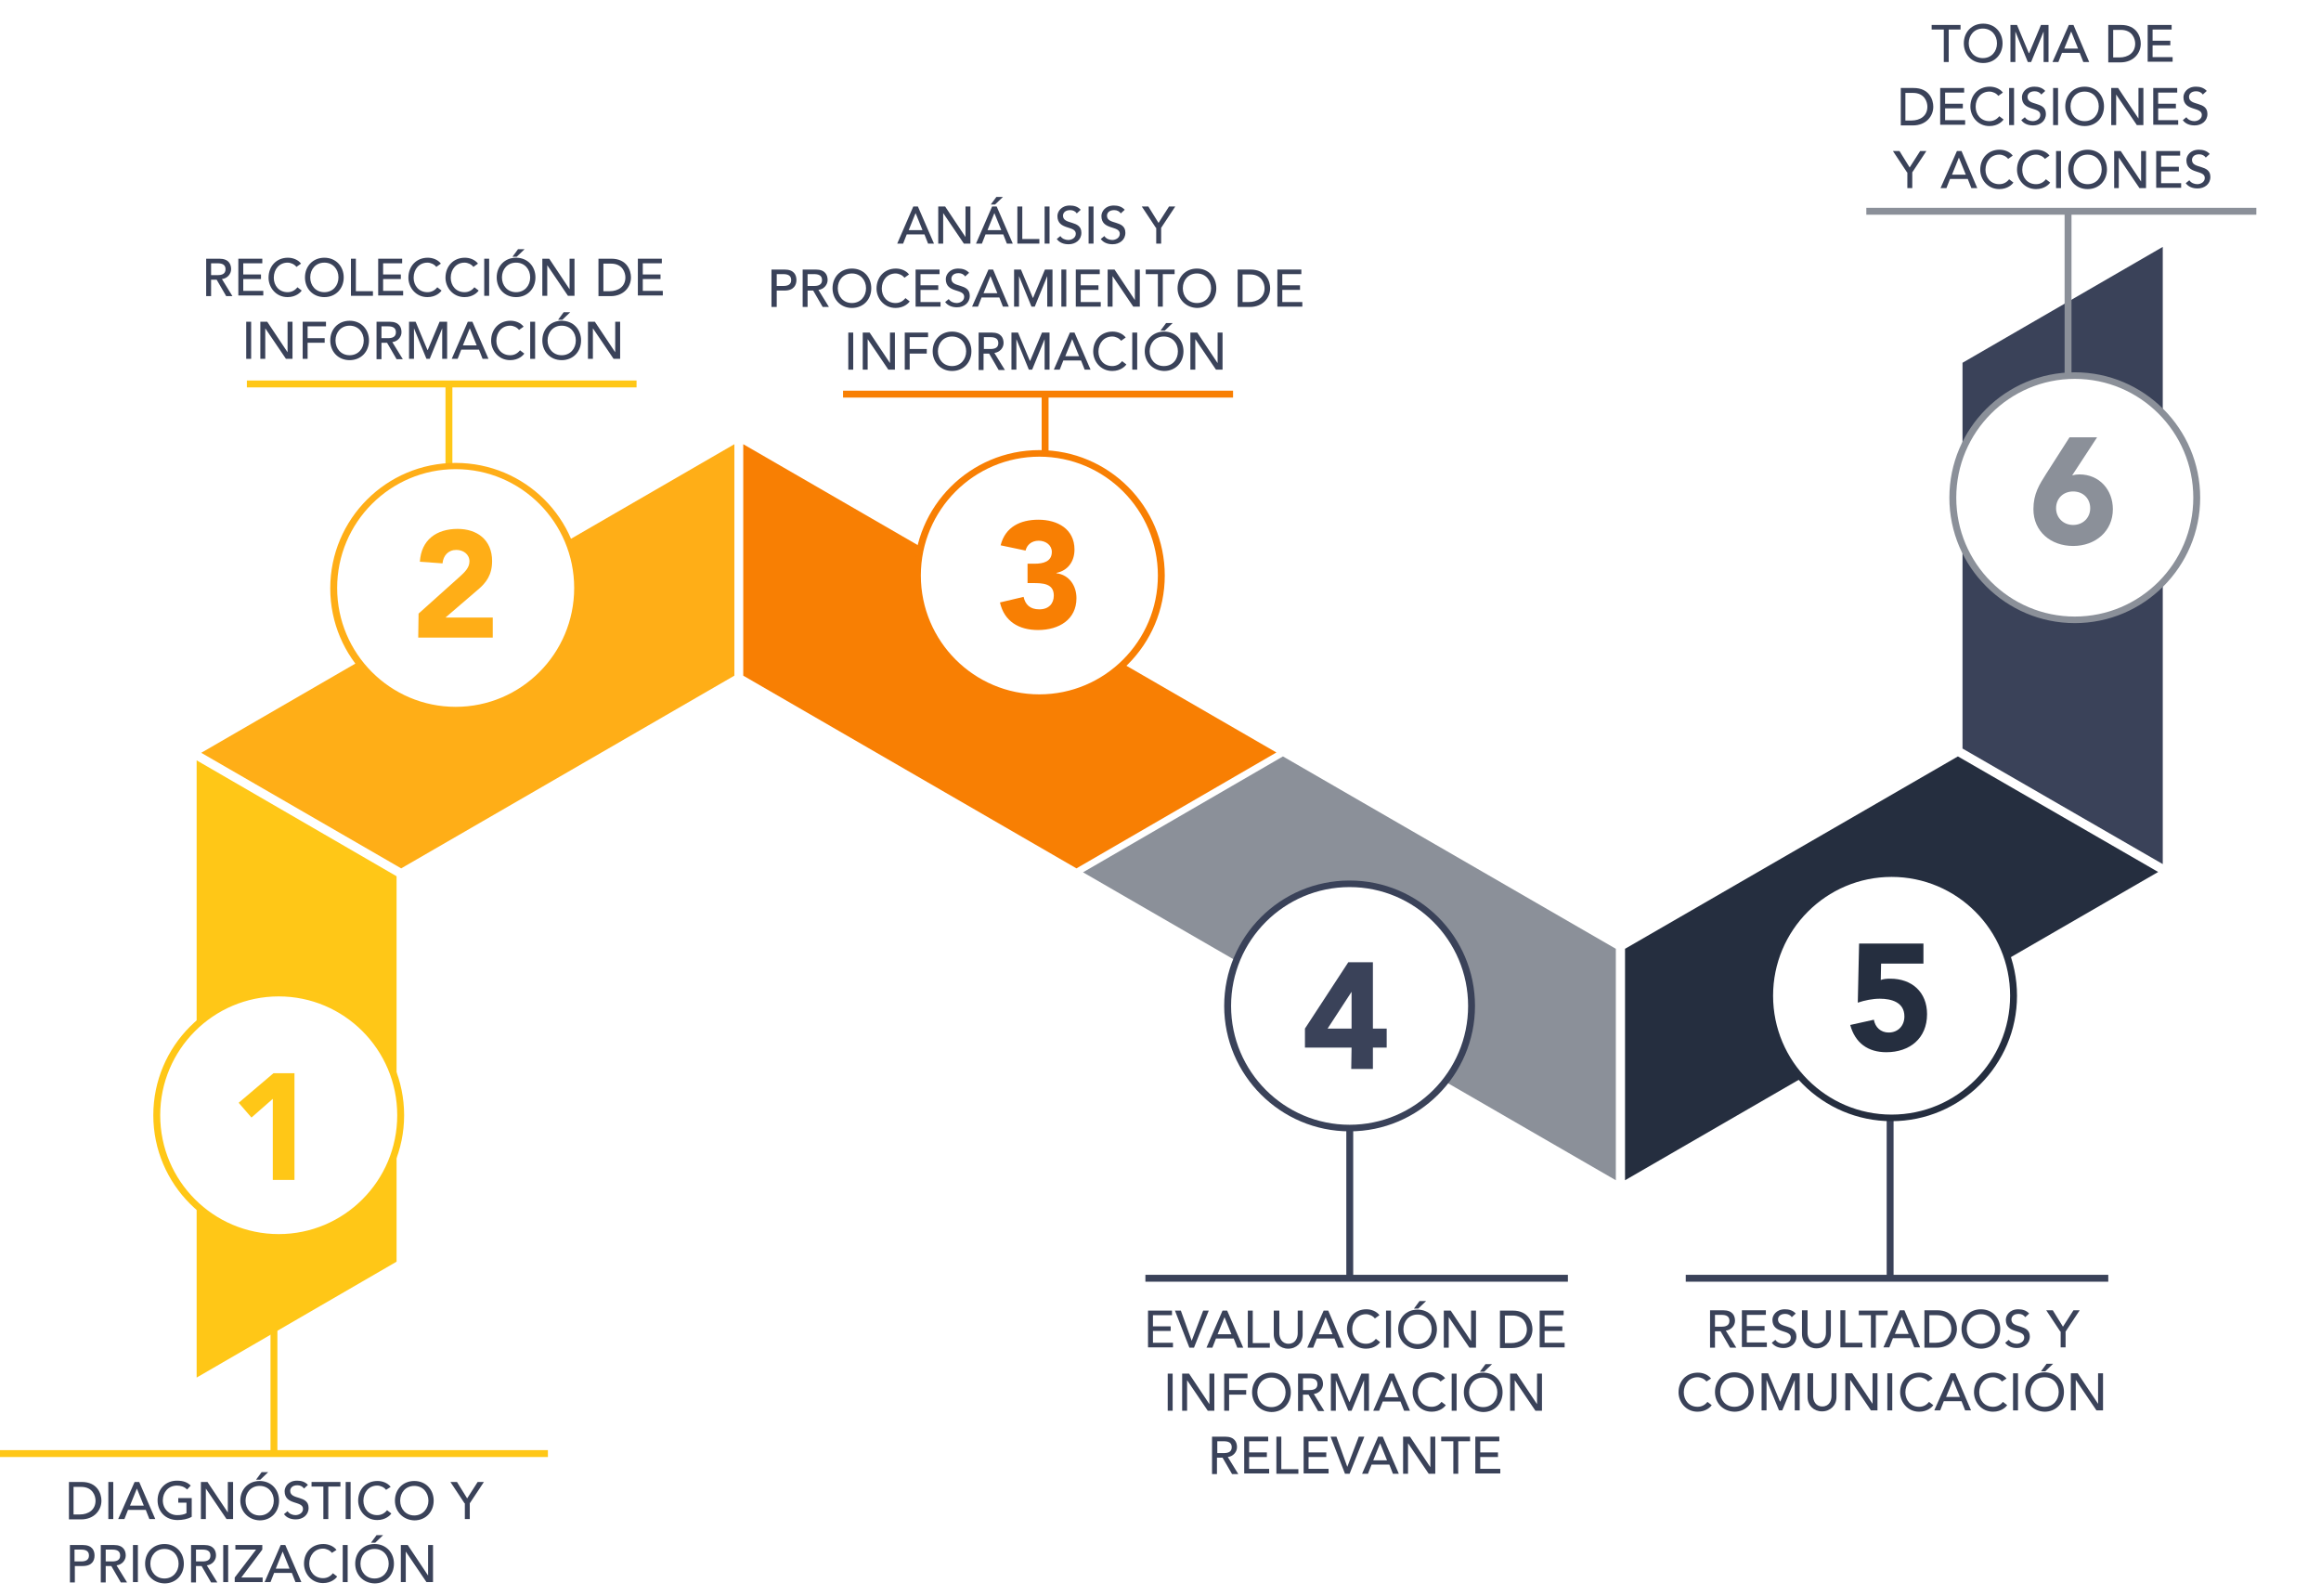 <svg xmlns="http://www.w3.org/2000/svg" xmlns:xlink="http://www.w3.org/1999/xlink" id="Capa_1" x="0px" y="0px" viewBox="0 0 707 486" style="enable-background:new 0 0 707 486;" xml:space="preserve"><style type="text/css">	.st0{fill:#3A4259;}	.st1{fill:#FFC717;}	.st2{fill:#F87F03;}	.st3{fill:#252E3F;}	.st4{fill:#8B9099;}	.st5{fill:#FFAE17;}	.st6{fill:#FFFFFF;}</style><g>	<g id="Capa_2_00000088101285293611949690000005598293529843394697_">		<g id="Capa_1-2">			<g>				<g>					<rect x="410.1" y="339.7" class="st0" width="2.1" height="50.5"></rect>					<rect x="348.9" y="388.3" class="st0" width="128.7" height="2.1"></rect>				</g>				<g>					<rect x="574.7" y="339.7" class="st0" width="2.1" height="50.5"></rect>					<rect x="513.5" y="388.3" class="st0" width="128.7" height="2.1"></rect>				</g>				<g>					<rect x="82.4" y="379.3" class="st1" width="2.1" height="62.5"></rect>					<rect y="441.7" class="st1" width="166.9" height="2.1"></rect>				</g>				<g>					<rect x="135.7" y="116" class="st1" width="2.1" height="32.4"></rect>					<rect x="75.2" y="115.9" class="st1" width="118.7" height="2.1"></rect>				</g>				<g>					<rect x="317.3" y="119.2" class="st2" width="2.1" height="32.4"></rect>					<rect x="256.8" y="119" class="st2" width="118.8" height="2.1"></rect>				</g>				<g>											<image style="overflow:visible;opacity:0.2;enable-background:new    ;" width="626" height="371" transform="matrix(0.997 0 0 0.997 52.834 68.02)">					</image>					<g>						<polygon class="st1" points="59.9,419.6 120.8,384.3 120.8,266.9 59.9,231.6       "></polygon>						<polygon class="st3" points="596.4,230.4 495,289 495,359.5 657.4,265.6       "></polygon>						<polygon class="st4" points="492.2,289 390.8,230.4 329.9,265.7 492.2,359.5       "></polygon>						<polygon class="st0" points="597.8,110.5 597.8,228 658.8,263.2 658.8,75.2       "></polygon>						<polygon class="st5" points="122.2,264.5 223.7,205.8 223.7,135.3 61.3,229.3       "></polygon>						<polygon class="st2" points="226.4,205.8 327.9,264.5 388.8,229.2 226.4,135.3       "></polygon>					</g>				</g>				<g>											<image style="overflow:visible;opacity:0.2;enable-background:new    ;" width="103" height="103" transform="matrix(0.99 0 0 0.99 39.49 294.29)">					</image>					<g>						<ellipse class="st6" cx="84.9" cy="339.7" rx="37.2" ry="37.2"></ellipse>						<path class="st1" d="M84.9,377.9c-21,0-38.2-17.1-38.2-38.2s17.1-38.2,38.2-38.2s38.2,17.1,38.2,38.2S105.9,377.9,84.9,377.9z        M84.9,303.5c-19.9,0-36.1,16.2-36.1,36.2s16.2,36.2,36.1,36.2s36.1-16.2,36.1-36.2S104.8,303.5,84.9,303.5z"></path>					</g>				</g>				<path class="st1" d="M83.1,334.7l-6.5,5.7l-3.9-4.5l10.6-9h6.4v32.5h-6.6C83.1,359.5,83.1,334.7,83.1,334.7z"></path>				<g>					<g>													<image style="overflow:visible;opacity:0.2;enable-background:new    ;" width="103" height="104" transform="matrix(0.99 0 0 0.99 93.47 133.105)">						</image>						<g>							<ellipse class="st6" cx="138.8" cy="179.1" rx="37.1" ry="37.2"></ellipse>							<path class="st5" d="M138.8,217.4c-21.1,0-38.2-17.1-38.2-38.2s17.1-38.2,38.2-38.2S177,158,177,179.1        S159.8,217.4,138.8,217.4z M138.8,142.9c-19.9,0-36.1,16.2-36.1,36.2s16.2,36.2,36.1,36.2s36.1-16.2,36.1-36.2        S158.7,142.9,138.8,142.9z"></path>						</g>					</g>					<path class="st5" d="M127.5,186.9l12.6-11.3c1.3-1.2,2.9-2.6,2.9-4.6c0-2.2-1.9-3.5-4-3.5c-2.5,0-4,1.8-4.2,4.1l-6.9-0.5      c0.4-6.7,5.1-10,11.5-10c5.9,0,10.5,3.3,10.5,9.8c0,4.2-1.8,6.6-4.3,8.7l-9.9,8.5h14.4v6.1h-22.7L127.5,186.9L127.5,186.9z"></path>				</g>				<g>											<image style="overflow:visible;opacity:0.2;enable-background:new    ;" width="103" height="103" transform="matrix(0.99 0 0 0.99 271.4 130.09)">					</image>					<g>						<ellipse class="st6" cx="316.6" cy="175.3" rx="37.1" ry="37.2"></ellipse>						<path class="st2" d="M316.6,213.5c-21,0-38.2-17.1-38.2-38.2s17.1-38.2,38.2-38.2s38.2,17.1,38.2,38.2       S337.7,213.5,316.6,213.5z M316.6,139.1c-19.9,0-36.1,16.2-36.1,36.2s16.2,36.2,36.1,36.2s36.1-16.2,36.1-36.2       S336.5,139.1,316.6,139.1z"></path>					</g>				</g>				<path class="st2" d="M313,171.7h2.2c2.5,0,5.2-0.6,5.2-3.6c0-2-1.8-3.4-4-3.4s-3.6,1.3-4,3l-7.6-1.6c1.4-5.6,6-7.8,11.5-7.8     c5.8,0,11,2.8,11,9.1c0,3.6-2,6.4-5.5,7.1v0.1c3.9,0.5,6.1,3.8,6.1,7.6c0,6.5-5.3,9.7-11.7,9.7c-5.8,0-10.3-2.6-11.6-8.4     l7.2-1.7c0.5,2.3,1.9,3.8,4.8,3.8s4.4-1.8,4.4-4.2c0-3.7-3.4-3.8-6.4-3.8H313L313,171.7L313,171.7z"></path>				<g>					<g>													<image style="overflow:visible;opacity:0.2;enable-background:new    ;" width="104" height="104" transform="matrix(0.99 0 0 0.99 365.36 260.25)">						</image>						<g>							<ellipse class="st6" cx="411.1" cy="306.4" rx="37.1" ry="37.2"></ellipse>							<path class="st0" d="M411.1,344.6c-21,0-38.2-17.1-38.2-38.2s17.1-38.2,38.2-38.2s38.2,17.1,38.2,38.2        S432.1,344.6,411.1,344.6z M411.1,270.2c-19.9,0-36.1,16.2-36.1,36.2s16.2,36.2,36.1,36.2s36.1-16.2,36.1-36.2        S431,270.2,411.1,270.2L411.1,270.2z"></path>						</g>					</g>					<path class="st0" d="M411.7,319.1h-14.2v-5.8l13.2-20.2h7.5v20.2h4.2v5.8h-4.2v6.5h-6.6L411.7,319.1L411.7,319.1z M411.7,302.1      L411.7,302.1l-7.3,11.2h7.3V302.1z"></path>				</g>				<g>					<g>													<image style="overflow:visible;opacity:0.2;enable-background:new    ;" width="104" height="104" transform="matrix(0.99 0 0 0.99 530.29 257.25)">						</image>						<g>							<ellipse class="st6" cx="576.2" cy="303.3" rx="37.2" ry="37.2"></ellipse>							<path class="st3" d="M576.2,341.5c-21,0-38.2-17.1-38.2-38.2s17.1-38.2,38.2-38.2s38.2,17.1,38.2,38.2        S597.2,341.5,576.2,341.5z M576.2,267.1c-19.9,0-36.1,16.2-36.1,36.2s16.2,36.2,36.1,36.2s36.1-16.2,36.1-36.2        S596.1,267.1,576.2,267.1z"></path>						</g>					</g>					<path class="st3" d="M585.9,293.5H573l-0.1,5c0.8-0.3,1.7-0.4,2.9-0.4c6.6,0,11.2,4.1,11.2,10.8c0,7.4-5.3,11.6-12.4,11.6      c-5.6,0-9.5-2.8-11-8.3l7.2-1.6c0.4,2.3,2.1,3.9,4.5,3.9c2.9,0,4.8-2.1,4.8-4.9c0-4.3-3.9-5.4-7.5-5.4c-2.2,0-4.6,0.5-6.7,1.2      l0.4-18h19.6V293.5L585.9,293.5z"></path>				</g>				<g>					<rect x="628.9" y="63.4" class="st4" width="2.1" height="59.6"></rect>					<rect x="568.5" y="63.3" class="st4" width="118.8" height="2.1"></rect>				</g>				<g>					<g>													<image style="overflow:visible;opacity:0.2;enable-background:new    ;" width="104" height="103" transform="matrix(0.99 0 0 0.99 586.265 106.07)">						</image>						<g>							<ellipse class="st6" cx="632" cy="151.5" rx="37.2" ry="37.2"></ellipse>							<path class="st4" d="M632,189.8c-21,0-38.2-17.1-38.2-38.2s17.1-38.2,38.2-38.2s38.2,17.2,38.2,38.2S653.1,189.8,632,189.8z         M632,115.4c-19.9,0-36.1,16.2-36.1,36.2s16.2,36.2,36.1,36.2s36.1-16.2,36.1-36.2S651.9,115.4,632,115.4z"></path>						</g>					</g>					<path class="st4" d="M631.2,144.8c0.7-0.2,1.5-0.3,2.2-0.3c6.1,0,10.2,4.7,10.2,10.6c0,6.7-5.3,11.2-12.1,11.2      s-12.1-4.4-12.1-11.2c0-4.7,1.8-7.5,3.9-10.8l7.1-11.1h8.4L631.2,144.8L631.2,144.8z M631.5,149.7c-3.1,0-5.2,2.2-5.2,5.1      s2.2,5.1,5.2,5.1s5.2-2.2,5.2-5.1S634.6,149.7,631.5,149.7z"></path>				</g>			</g>		</g>		<g>			<path class="st0" d="M20.9,451.4h4c4.8,0,6,3.6,6,5.7c0,2.9-2.2,5.7-6.2,5.7h-3.7V451.4z M22.4,461.3h1.9c2.6,0,4.8-1.4,4.8-4.2    c0-1.4-0.8-4.2-4.4-4.2h-2.3V461.3z"></path>			<path class="st0" d="M33,451.4h1.5v11.3H33V451.4z"></path>			<path class="st0" d="M41,451.4h1.4l4.9,11.3h-1.8l-1.1-2.8h-5.4l-1.1,2.8H36L41,451.4z M43.8,458.6l-2.1-5.2h0l-2.1,5.2H43.8z"></path>			<path class="st0" d="M58.4,456.4v5.6c-1.1,0.7-2.9,1-4.3,1c-3.8,0-6.1-2.7-6.1-6c0-3.4,2.4-6,5.9-6c2.1,0,3.3,0.6,4.2,1.5    l-1.1,1.2c-0.9-0.9-2-1.2-3.1-1.2c-2.6,0-4.3,2-4.3,4.5c0,2.6,1.9,4.5,4.4,4.5c1.1,0,2.1-0.2,2.8-0.6v-3.2h-2.5v-1.4H58.4z"></path>			<path class="st0" d="M61.2,451.4h2l6.2,9.3h0v-9.3H71v11.3h-2l-6.3-9.3h0v9.3h-1.5V451.4z"></path>			<path class="st0" d="M73.2,457.1c0-3.4,2.4-6,5.9-6c3.5,0,5.9,2.6,5.9,6s-2.4,6-5.9,6C75.7,463,73.2,460.4,73.2,457.1z     M83.4,457.1c0-2.5-1.7-4.5-4.3-4.5c-2.6,0-4.3,2-4.3,4.5s1.7,4.5,4.3,4.5C81.7,461.6,83.4,459.5,83.4,457.1z M79.7,448.4h2    l-2.4,2.3h-1.3L79.7,448.4z"></path>			<path class="st0" d="M87.6,460.3c0.5,0.8,1.5,1.2,2.4,1.2c1,0,2.3-0.6,2.3-1.9c0-2.6-5.6-1-5.6-5.4c0-1.3,1.1-3.2,3.8-3.2    c1.2,0,2.4,0.3,3.3,1.3l-1.2,1.1c-0.4-0.6-1.1-1-2-1c-1.7,0-2.2,1-2.2,1.7c0,2.9,5.6,1.2,5.6,5.2c0,2.2-1.8,3.5-3.9,3.5    c-1.5,0-2.8-0.5-3.6-1.6L87.6,460.3z"></path>			<path class="st0" d="M98.5,452.8h-3.6v-1.4h8.8v1.4H100v9.9h-1.5V452.8z"></path>			<path class="st0" d="M105.3,451.4h1.5v11.3h-1.5V451.4z"></path>			<path class="st0" d="M117.6,453.8c-0.6-0.8-1.7-1.3-2.7-1.3c-2.5,0-4.2,2-4.2,4.6c0,2.4,1.6,4.4,4.2,4.4c1.3,0,2.3-0.6,3-1.5    l1.3,1c-0.3,0.5-1.7,2-4.3,2c-3.6,0-5.8-3-5.8-5.9c0-3.5,2.4-6,5.9-6c1.5,0,3.1,0.6,4,1.8L117.6,453.8z"></path>			<path class="st0" d="M120.3,457.1c0-3.4,2.4-6,5.9-6c3.5,0,5.9,2.6,5.9,6s-2.4,6-5.9,6C122.8,463,120.3,460.4,120.3,457.1z     M130.5,457.1c0-2.5-1.7-4.5-4.3-4.5c-2.6,0-4.3,2-4.3,4.5s1.7,4.5,4.3,4.5C128.8,461.6,130.5,459.5,130.5,457.1z"></path>			<path class="st0" d="M141.5,457.9l-4.3-6.5h2l3.1,5l3.2-5h1.9l-4.3,6.5v4.8h-1.5V457.9z"></path>			<path class="st0" d="M21.2,470.6h4c2.9,0,3.6,1.7,3.6,3.2s-0.7,3.2-3.6,3.2h-2.4v5h-1.5V470.6z M22.7,475.6h2    c1.2,0,2.4-0.3,2.4-1.8c0-1.5-1.2-1.8-2.4-1.8h-2V475.6z"></path>			<path class="st0" d="M30.7,470.6h4c2.9,0,3.6,1.7,3.6,3.2c0,1.4-1.1,2.8-2.8,3l3.2,5.2h-1.9l-2.9-5h-1.7v5h-1.5V470.6z     M32.2,475.6h2c1.2,0,2.4-0.3,2.4-1.8c0-1.5-1.2-1.8-2.4-1.8h-2V475.6z"></path>			<path class="st0" d="M40.4,470.6H42v11.3h-1.5V470.6z"></path>			<path class="st0" d="M44.2,476.3c0-3.4,2.4-6,5.9-6c3.5,0,5.9,2.6,5.9,6s-2.4,6-5.9,6C46.6,482.2,44.2,479.6,44.2,476.3z     M54.4,476.3c0-2.5-1.7-4.5-4.3-4.5c-2.6,0-4.3,2-4.3,4.5s1.7,4.5,4.3,4.5C52.7,480.8,54.4,478.7,54.4,476.3z"></path>			<path class="st0" d="M58.2,470.6h4c2.9,0,3.6,1.7,3.6,3.2c0,1.4-1.1,2.8-2.8,3l3.2,5.2h-1.9l-2.9-5h-1.7v5h-1.5V470.6z     M59.7,475.6h2c1.2,0,2.4-0.3,2.4-1.8c0-1.5-1.2-1.8-2.4-1.8h-2V475.6z"></path>			<path class="st0" d="M68,470.6h1.5v11.3H68V470.6z"></path>			<path class="st0" d="M71.5,480.5l6.5-8.5h-6.3v-1.4h8.2v1.4l-6.4,8.5h6.5v1.4h-8.5V480.5z"></path>			<path class="st0" d="M85.5,470.6h1.4l4.9,11.3h-1.8l-1.1-2.8h-5.4l-1.1,2.8h-1.8L85.5,470.6z M88.2,477.8l-2.1-5.2h0l-2.1,5.2    H88.2z"></path>			<path class="st0" d="M101.1,473c-0.6-0.8-1.7-1.3-2.7-1.3c-2.5,0-4.2,2-4.2,4.6c0,2.4,1.6,4.4,4.2,4.4c1.3,0,2.3-0.6,3-1.5l1.3,1    c-0.3,0.5-1.7,2-4.3,2c-3.6,0-5.8-3-5.8-5.9c0-3.5,2.4-6,5.9-6c1.5,0,3.1,0.6,4,1.8L101.1,473z"></path>			<path class="st0" d="M104.4,470.6h1.5v11.3h-1.5V470.6z"></path>			<path class="st0" d="M108.2,476.3c0-3.4,2.4-6,5.9-6c3.5,0,5.9,2.6,5.9,6s-2.4,6-5.9,6C110.6,482.2,108.2,479.6,108.2,476.3z     M118.4,476.3c0-2.5-1.7-4.5-4.3-4.5c-2.6,0-4.3,2-4.3,4.5s1.7,4.5,4.3,4.5C116.7,480.8,118.4,478.7,118.4,476.3z M114.7,467.6h2    l-2.4,2.3H113L114.7,467.6z"></path>			<path class="st0" d="M122.2,470.6h2l6.2,9.3h0v-9.3h1.5v11.3h-2l-6.3-9.3h0v9.3h-1.5V470.6z"></path>		</g>		<g>			<path class="st0" d="M62.8,78.8h4c2.9,0,3.6,1.7,3.6,3.2c0,1.4-1.1,2.8-2.8,3l3.2,5.2h-1.9l-2.9-5h-1.7v5h-1.5V78.8z M64.3,83.8    h2c1.2,0,2.4-0.3,2.4-1.8s-1.2-1.8-2.4-1.8h-2V83.8z"></path>			<path class="st0" d="M72.6,78.8h7.3v1.4h-5.8v3.4h5.4v1.4h-5.4v3.6h6.1v1.4h-7.6V78.8z"></path>			<path class="st0" d="M90.3,81.3c-0.6-0.8-1.7-1.3-2.7-1.3c-2.5,0-4.2,2-4.2,4.6c0,2.4,1.6,4.4,4.2,4.4c1.3,0,2.3-0.6,3-1.5l1.3,1    c-0.3,0.5-1.7,2-4.3,2c-3.6,0-5.8-3-5.8-5.9c0-3.5,2.4-6.1,5.9-6.1c1.5,0,3.1,0.6,4,1.8L90.3,81.3z"></path>			<path class="st0" d="M92.9,84.5c0-3.4,2.4-6,5.9-6s5.9,2.6,5.9,6c0,3.4-2.4,6-5.9,6S92.9,87.9,92.9,84.5z M103.1,84.5    c0-2.5-1.7-4.5-4.3-4.5s-4.3,2-4.3,4.5c0,2.5,1.7,4.5,4.3,4.5S103.1,87,103.1,84.5z"></path>			<path class="st0" d="M106.9,78.8h1.5v9.9h5.2v1.4h-6.7V78.8z"></path>			<path class="st0" d="M115.2,78.8h7.3v1.4h-5.8v3.4h5.4v1.4h-5.4v3.6h6.1v1.4h-7.6V78.8z"></path>			<path class="st0" d="M132.9,81.3c-0.6-0.8-1.7-1.3-2.7-1.3c-2.5,0-4.2,2-4.2,4.6c0,2.4,1.6,4.4,4.2,4.4c1.3,0,2.3-0.6,3-1.5    l1.3,1c-0.3,0.5-1.7,2-4.3,2c-3.6,0-5.8-3-5.8-5.9c0-3.5,2.4-6.1,5.9-6.1c1.5,0,3.1,0.6,4,1.8L132.9,81.3z"></path>			<path class="st0" d="M144.2,81.3c-0.6-0.8-1.7-1.3-2.7-1.3c-2.5,0-4.2,2-4.2,4.6c0,2.4,1.6,4.4,4.2,4.4c1.3,0,2.3-0.6,3-1.5    l1.3,1c-0.3,0.5-1.7,2-4.3,2c-3.6,0-5.8-3-5.8-5.9c0-3.5,2.4-6.1,5.9-6.1c1.5,0,3.1,0.6,4,1.8L144.2,81.3z"></path>			<path class="st0" d="M147.5,78.8h1.5v11.3h-1.5V78.8z"></path>			<path class="st0" d="M151.3,84.5c0-3.4,2.4-6,5.9-6c3.5,0,5.9,2.6,5.9,6c0,3.4-2.4,6-5.9,6C153.7,90.5,151.3,87.9,151.3,84.5z     M161.5,84.5c0-2.5-1.7-4.5-4.3-4.5s-4.3,2-4.3,4.5c0,2.5,1.7,4.5,4.3,4.5S161.5,87,161.5,84.5z M157.8,75.9h2l-2.4,2.3h-1.3    L157.8,75.9z"></path>			<path class="st0" d="M165.3,78.8h2l6.2,9.3h0v-9.3h1.5v11.3h-2l-6.3-9.3h0v9.3h-1.5V78.8z"></path>			<path class="st0" d="M182.2,78.8h4c4.8,0,6,3.6,6,5.7c0,2.9-2.2,5.7-6.2,5.7h-3.7V78.8z M183.8,88.7h1.9c2.6,0,4.8-1.4,4.8-4.2    c0-1.4-0.8-4.2-4.4-4.2h-2.3V88.7z"></path>			<path class="st0" d="M194.3,78.8h7.3v1.4h-5.8v3.4h5.4v1.4h-5.4v3.6h6.1v1.4h-7.6V78.8z"></path>			<path class="st0" d="M75,98h1.5v11.3H75V98z"></path>			<path class="st0" d="M79.4,98h2l6.2,9.3h0V98h1.5v11.3h-2l-6.3-9.3h0v9.3h-1.5V98z"></path>			<path class="st0" d="M92.2,98h7.1v1.4h-5.6v3.6h5.2v1.4h-5.2v4.9h-1.5V98z"></path>			<path class="st0" d="M100.6,103.7c0-3.4,2.4-6,5.9-6s5.9,2.6,5.9,6c0,3.4-2.4,6-5.9,6S100.6,107.1,100.6,103.7z M110.8,103.7    c0-2.5-1.7-4.5-4.3-4.5s-4.3,2-4.3,4.5c0,2.5,1.7,4.5,4.3,4.5S110.8,106.2,110.8,103.7z"></path>			<path class="st0" d="M114.7,98h4c2.9,0,3.6,1.7,3.6,3.2c0,1.4-1.1,2.8-2.8,3l3.2,5.2h-1.9l-2.9-5h-1.7v5h-1.5V98z M116.2,103h2    c1.2,0,2.4-0.3,2.4-1.8s-1.2-1.8-2.4-1.8h-2V103z"></path>			<path class="st0" d="M124.3,98h2.3l3.6,8.6h0.1l3.6-8.6h2.3v11.3h-1.5v-9.3h0l-3.8,9.3h-1l-3.8-9.3h0v9.3h-1.5V98z"></path>			<path class="st0" d="M142.5,98h1.4l4.9,11.3h-1.8l-1.1-2.8h-5.4l-1.1,2.8h-1.8L142.5,98z M145.2,105.2l-2.1-5.2h0l-2.1,5.2H145.2    z"></path>			<path class="st0" d="M158.1,100.5c-0.6-0.8-1.7-1.3-2.7-1.3c-2.5,0-4.2,2-4.2,4.6c0,2.4,1.6,4.4,4.2,4.4c1.3,0,2.3-0.6,3-1.5    l1.3,1c-0.3,0.5-1.7,2-4.3,2c-3.6,0-5.8-3-5.8-5.9c0-3.5,2.4-6.1,5.9-6.1c1.5,0,3.1,0.6,4,1.8L158.1,100.5z"></path>			<path class="st0" d="M161.5,98h1.5v11.3h-1.5V98z"></path>			<path class="st0" d="M165.2,103.7c0-3.4,2.4-6,5.9-6c3.5,0,5.9,2.6,5.9,6c0,3.4-2.4,6-5.9,6C167.6,109.7,165.2,107.1,165.2,103.7    z M175.4,103.7c0-2.5-1.7-4.5-4.3-4.5c-2.6,0-4.3,2-4.3,4.5c0,2.5,1.7,4.5,4.3,4.5C173.7,108.2,175.4,106.2,175.4,103.7z     M171.7,95.1h2l-2.4,2.3h-1.3L171.7,95.1z"></path>			<path class="st0" d="M179.2,98h2l6.2,9.3h0V98h1.5v11.3h-2l-6.3-9.3h0v9.3h-1.5V98z"></path>		</g>		<g>			<path class="st0" d="M278.2,62.9h1.4l4.9,11.3h-1.8l-1.1-2.8h-5.4l-1.1,2.8h-1.8L278.2,62.9z M281,70.1l-2.1-5.2h0l-2.1,5.2H281z    "></path>			<path class="st0" d="M285.9,62.9h2l6.2,9.3h0v-9.3h1.5v11.3h-2l-6.3-9.3h0v9.3h-1.5V62.9z"></path>			<path class="st0" d="M302.2,62.9h1.4l4.9,11.3h-1.8l-1.1-2.8h-5.4l-1.1,2.8h-1.8L302.2,62.9z M305,70.1l-2.1-5.2h0l-2.1,5.2H305z     M303.5,60h2l-2.4,2.3h-1.3L303.5,60z"></path>			<path class="st0" d="M309.9,62.9h1.5v9.9h5.2v1.4h-6.7V62.9z"></path>			<path class="st0" d="M318.2,62.9h1.5v11.3h-1.5V62.9z"></path>			<path class="st0" d="M323,71.9c0.5,0.8,1.5,1.2,2.4,1.2c1,0,2.3-0.6,2.3-1.9c0-2.6-5.6-1-5.6-5.4c0-1.3,1.1-3.2,3.8-3.2    c1.2,0,2.4,0.3,3.3,1.3l-1.2,1.1c-0.4-0.6-1.1-1-2-1c-1.7,0-2.2,1-2.2,1.7c0,2.9,5.6,1.2,5.6,5.2c0,2.2-1.8,3.5-3.9,3.5    c-1.5,0-2.8-0.5-3.6-1.6L323,71.9z"></path>			<path class="st0" d="M331.6,62.9h1.5v11.3h-1.5V62.9z"></path>			<path class="st0" d="M336.4,71.9c0.5,0.8,1.5,1.2,2.4,1.2c1,0,2.3-0.6,2.3-1.9c0-2.6-5.6-1-5.6-5.4c0-1.3,1.1-3.2,3.8-3.2    c1.2,0,2.4,0.3,3.3,1.3l-1.2,1.1c-0.4-0.6-1.1-1-2-1c-1.7,0-2.2,1-2.2,1.7c0,2.9,5.6,1.2,5.6,5.2c0,2.2-1.8,3.5-3.9,3.5    c-1.5,0-2.8-0.5-3.6-1.6L336.4,71.9z"></path>			<path class="st0" d="M352.1,69.4l-4.3-6.5h2l3.1,5l3.2-5h1.9l-4.3,6.5v4.8h-1.5V69.4z"></path>			<path class="st0" d="M235,82.1h4c2.9,0,3.6,1.7,3.6,3.2c0,1.4-0.7,3.2-3.6,3.2h-2.4v5H235V82.1z M236.6,87.1h2    c1.2,0,2.4-0.3,2.4-1.8s-1.2-1.8-2.4-1.8h-2V87.1z"></path>			<path class="st0" d="M244.5,82.1h4c2.9,0,3.6,1.7,3.6,3.2c0,1.4-1.1,2.8-2.8,3l3.2,5.2h-1.9l-2.9-5H246v5h-1.5V82.1z M246,87.1h2    c1.2,0,2.4-0.3,2.4-1.8s-1.2-1.8-2.4-1.8h-2V87.1z"></path>			<path class="st0" d="M253.6,87.8c0-3.4,2.4-6,5.9-6s5.9,2.6,5.9,6c0,3.4-2.4,6-5.9,6S253.6,91.1,253.6,87.8z M263.8,87.8    c0-2.5-1.7-4.5-4.3-4.5s-4.3,2-4.3,4.5c0,2.5,1.7,4.5,4.3,4.5S263.8,90.3,263.8,87.8z"></path>			<path class="st0" d="M275.5,84.6c-0.6-0.8-1.7-1.3-2.7-1.3c-2.5,0-4.2,2-4.2,4.6c0,2.4,1.6,4.4,4.2,4.4c1.3,0,2.3-0.6,3-1.5    l1.3,1c-0.3,0.5-1.7,2-4.3,2c-3.6,0-5.8-3-5.8-5.9c0-3.5,2.4-6.1,5.9-6.1c1.5,0,3.1,0.6,4,1.8L275.5,84.6z"></path>			<path class="st0" d="M278.9,82.1h7.3v1.4h-5.8v3.4h5.4v1.4h-5.4V92h6.1v1.4h-7.6V82.1z"></path>			<path class="st0" d="M289,91.1c0.5,0.8,1.5,1.2,2.4,1.2c1,0,2.3-0.6,2.3-1.9c0-2.6-5.6-1-5.6-5.4c0-1.3,1.1-3.2,3.8-3.2    c1.2,0,2.4,0.3,3.3,1.3l-1.2,1.1c-0.4-0.6-1.1-1-2-1c-1.7,0-2.2,1-2.2,1.7c0,2.9,5.6,1.2,5.6,5.2c0,2.2-1.8,3.5-3.9,3.5    c-1.5,0-2.8-0.5-3.6-1.6L289,91.1z"></path>			<path class="st0" d="M301.1,82.1h1.4l4.8,11.3h-1.8l-1.1-2.8H299l-1.1,2.8h-1.8L301.1,82.1z M303.8,89.3l-2.1-5.2h0l-2.1,5.2    H303.8z"></path>			<path class="st0" d="M308.7,82.1h2.3l3.6,8.6h0.1l3.6-8.6h2.3v11.3H319v-9.3h0l-3.8,9.3h-1l-3.8-9.3h0v9.3h-1.5V82.1z"></path>			<path class="st0" d="M323.3,82.1h1.5v11.3h-1.5V82.1z"></path>			<path class="st0" d="M327.7,82.1h7.3v1.4h-5.8v3.4h5.4v1.4h-5.4V92h6.1v1.4h-7.6V82.1z"></path>			<path class="st0" d="M337.5,82.1h2l6.2,9.3h0v-9.3h1.5v11.3h-2l-6.3-9.3h0v9.3h-1.5V82.1z"></path>			<path class="st0" d="M352.6,83.5H349v-1.4h8.8v1.4h-3.6v9.9h-1.5V83.5z"></path>			<path class="st0" d="M358.7,87.8c0-3.4,2.4-6,5.9-6c3.5,0,5.9,2.6,5.9,6c0,3.4-2.4,6-5.9,6C361.2,93.7,358.7,91.1,358.7,87.8z     M368.9,87.8c0-2.5-1.7-4.5-4.3-4.5c-2.6,0-4.3,2-4.3,4.5c0,2.5,1.7,4.5,4.3,4.5C367.2,92.3,368.9,90.3,368.9,87.8z"></path>			<path class="st0" d="M376.9,82.1h4c4.8,0,6,3.6,6,5.7c0,2.9-2.2,5.7-6.2,5.7h-3.7V82.1z M378.5,92h1.9c2.6,0,4.8-1.4,4.8-4.2    c0-1.4-0.8-4.2-4.4-4.2h-2.3V92z"></path>			<path class="st0" d="M389.1,82.1h7.3v1.4h-5.8v3.4h5.4v1.4h-5.4V92h6.1v1.4h-7.6V82.1z"></path>			<path class="st0" d="M258.4,101.3h1.5v11.3h-1.5V101.3z"></path>			<path class="st0" d="M262.9,101.3h2l6.2,9.3h0v-9.3h1.5v11.3h-2l-6.3-9.3h0v9.3h-1.5V101.3z"></path>			<path class="st0" d="M275.6,101.3h7.1v1.4h-5.6v3.6h5.2v1.4h-5.2v4.9h-1.5V101.3z"></path>			<path class="st0" d="M284.1,107c0-3.4,2.4-6,5.9-6s5.9,2.6,5.9,6s-2.4,6-5.9,6S284.1,110.3,284.1,107z M294.3,107    c0-2.5-1.7-4.5-4.3-4.5s-4.3,2-4.3,4.5c0,2.5,1.7,4.5,4.3,4.5S294.3,109.5,294.3,107z"></path>			<path class="st0" d="M298.1,101.3h4c2.9,0,3.6,1.7,3.6,3.2c0,1.4-1.1,2.8-2.8,3l3.2,5.2h-1.9l-2.9-5h-1.7v5h-1.5V101.3z     M299.7,106.3h2c1.2,0,2.4-0.3,2.4-1.8s-1.2-1.8-2.4-1.8h-2V106.3z"></path>			<path class="st0" d="M307.8,101.3h2.3l3.6,8.6h0.1l3.6-8.6h2.3v11.3h-1.5v-9.3h0l-3.8,9.3h-1l-3.8-9.3h0v9.3h-1.5V101.3z"></path>			<path class="st0" d="M325.9,101.3h1.4l4.9,11.3h-1.8l-1.1-2.8h-5.4l-1.1,2.8H321L325.9,101.3z M328.7,108.5l-2.1-5.2h0l-2.1,5.2    H328.7z"></path>			<path class="st0" d="M341.5,103.8c-0.6-0.8-1.7-1.3-2.7-1.3c-2.5,0-4.2,2-4.2,4.6c0,2.4,1.6,4.4,4.2,4.4c1.3,0,2.3-0.6,3-1.5    l1.3,1c-0.3,0.5-1.7,2-4.3,2c-3.6,0-5.8-3-5.8-5.9c0-3.5,2.4-6.1,5.9-6.1c1.5,0,3.1,0.6,4,1.8L341.5,103.8z"></path>			<path class="st0" d="M344.9,101.3h1.5v11.3h-1.5V101.3z"></path>			<path class="st0" d="M348.7,107c0-3.4,2.4-6,5.9-6c3.5,0,5.9,2.6,5.9,6s-2.4,6-5.9,6C351.1,112.9,348.7,110.3,348.7,107z     M358.8,107c0-2.5-1.7-4.5-4.3-4.5c-2.6,0-4.3,2-4.3,4.5c0,2.5,1.7,4.5,4.3,4.5C357.2,111.5,358.8,109.5,358.8,107z M355.2,98.4    h2l-2.4,2.3h-1.3L355.2,98.4z"></path>			<path class="st0" d="M362.7,101.3h2l6.2,9.3h0v-9.3h1.5v11.3h-2l-6.3-9.3h0v9.3h-1.5V101.3z"></path>		</g>		<g>			<path class="st0" d="M349.7,399.2h7.3v1.4h-5.8v3.4h5.4v1.4h-5.4v3.6h6.1v1.4h-7.6V399.2z"></path>			<path class="st0" d="M357.9,399.2h1.8l3.3,9.2h0l3.5-9.2h1.7l-4.5,11.3h-1.4L357.9,399.2z"></path>			<path class="st0" d="M372.4,399.2h1.4l4.9,11.3h-1.8l-1.1-2.8h-5.4l-1.1,2.8h-1.8L372.4,399.2z M375.1,406.4l-2.1-5.2h0l-2.1,5.2    H375.1z"></path>			<path class="st0" d="M380.1,399.2h1.5v9.9h5.2v1.4h-6.7V399.2z"></path>			<path class="st0" d="M389.7,399.2v6.9c0,1.4,0.7,3.2,2.8,3.2c2.1,0,2.8-1.8,2.8-3.2v-6.9h1.5v7.2c0,2.6-1.9,4.4-4.4,4.4    c-2.5,0-4.4-1.8-4.4-4.4v-7.2H389.7z"></path>			<path class="st0" d="M403.2,399.2h1.4l4.8,11.3h-1.8l-1.1-2.8h-5.4l-1.1,2.8h-1.8L403.2,399.2z M405.9,406.4l-2.1-5.2h0l-2.1,5.2    H405.9z"></path>			<path class="st0" d="M418.8,401.6c-0.6-0.8-1.7-1.3-2.7-1.3c-2.5,0-4.2,2-4.2,4.6c0,2.4,1.6,4.4,4.2,4.4c1.3,0,2.3-0.6,3-1.5    l1.3,1c-0.3,0.5-1.7,2-4.3,2c-3.6,0-5.8-3-5.8-5.9c0-3.5,2.4-6.1,5.9-6.1c1.5,0,3.1,0.6,4,1.8L418.8,401.6z"></path>			<path class="st0" d="M422.2,399.2h1.5v11.3h-1.5V399.2z"></path>			<path class="st0" d="M425.9,404.9c0-3.4,2.4-6,5.9-6c3.5,0,5.9,2.6,5.9,6c0,3.4-2.4,6-5.9,6C428.4,410.8,425.9,408.2,425.9,404.9    z M436.1,404.9c0-2.5-1.7-4.5-4.3-4.5c-2.6,0-4.3,2-4.3,4.5c0,2.5,1.7,4.5,4.3,4.5C434.4,409.4,436.1,407.3,436.1,404.9z     M432.4,396.3h2l-2.4,2.3h-1.3L432.4,396.3z"></path>			<path class="st0" d="M439.9,399.2h2l6.2,9.3h0v-9.3h1.5v11.3h-2l-6.3-9.3h0v9.3h-1.5V399.2z"></path>			<path class="st0" d="M456.8,399.2h4c4.8,0,6,3.6,6,5.7c0,2.9-2.2,5.7-6.2,5.7h-3.7V399.2z M458.4,409.1h1.9    c2.6,0,4.8-1.4,4.8-4.2c0-1.4-0.8-4.2-4.4-4.2h-2.3V409.1z"></path>			<path class="st0" d="M469,399.2h7.3v1.4h-5.8v3.4h5.4v1.4h-5.4v3.6h6.1v1.4H469V399.2z"></path>			<path class="st0" d="M355.7,418.4h1.5v11.3h-1.5V418.4z"></path>			<path class="st0" d="M360.2,418.4h2l6.2,9.3h0v-9.3h1.5v11.3h-2l-6.3-9.3h0v9.3h-1.5V418.4z"></path>			<path class="st0" d="M372.9,418.4h7.1v1.4h-5.6v3.6h5.2v1.4h-5.2v4.9h-1.5V418.4z"></path>			<path class="st0" d="M381.4,424.1c0-3.4,2.4-6,5.9-6c3.5,0,5.9,2.6,5.9,6c0,3.4-2.4,6-5.9,6C383.8,430,381.4,427.4,381.4,424.1z     M391.6,424.1c0-2.5-1.7-4.5-4.3-4.5c-2.6,0-4.3,2-4.3,4.5c0,2.5,1.7,4.5,4.3,4.5C389.9,428.6,391.6,426.5,391.6,424.1z"></path>			<path class="st0" d="M395.4,418.4h4c2.9,0,3.6,1.7,3.6,3.2c0,1.4-1.1,2.8-2.8,3l3.2,5.2h-1.9l-2.9-5h-1.7v5h-1.5V418.4z     M396.9,423.4h2c1.2,0,2.4-0.3,2.4-1.8c0-1.5-1.2-1.8-2.4-1.8h-2V423.4z"></path>			<path class="st0" d="M405.1,418.4h2.3l3.6,8.6h0.1l3.6-8.6h2.3v11.3h-1.5v-9.3h0l-3.8,9.3h-1l-3.8-9.3h0v9.3h-1.5V418.4z"></path>			<path class="st0" d="M423.2,418.4h1.4l4.9,11.3h-1.8l-1.1-2.8h-5.4l-1.1,2.8h-1.8L423.2,418.4z M426,425.6l-2.1-5.2h0l-2.1,5.2    H426z"></path>			<path class="st0" d="M438.8,420.8c-0.6-0.8-1.7-1.3-2.7-1.3c-2.5,0-4.2,2-4.2,4.6c0,2.4,1.6,4.4,4.2,4.4c1.3,0,2.3-0.6,3-1.5    l1.3,1c-0.3,0.5-1.7,2-4.3,2c-3.6,0-5.8-3-5.8-5.9c0-3.5,2.4-6.1,5.9-6.1c1.5,0,3.1,0.6,4,1.8L438.8,420.8z"></path>			<path class="st0" d="M442.2,418.4h1.5v11.3h-1.5V418.4z"></path>			<path class="st0" d="M445.9,424.1c0-3.4,2.4-6,5.9-6c3.5,0,5.9,2.6,5.9,6c0,3.4-2.4,6-5.9,6C448.4,430,445.9,427.4,445.9,424.1z     M456.1,424.1c0-2.5-1.7-4.5-4.3-4.5c-2.6,0-4.3,2-4.3,4.5c0,2.5,1.7,4.5,4.3,4.5C454.4,428.6,456.1,426.5,456.1,424.1z     M452.5,415.5h2l-2.4,2.3h-1.3L452.5,415.5z"></path>			<path class="st0" d="M460,418.4h2l6.2,9.3h0v-9.3h1.5v11.3h-2l-6.3-9.3h0v9.3H460V418.4z"></path>			<path class="st0" d="M369.2,437.6h4c2.9,0,3.6,1.7,3.6,3.2c0,1.4-1.1,2.8-2.8,3l3.2,5.2h-1.9l-2.9-5h-1.7v5h-1.5V437.6z     M370.8,442.6h2c1.2,0,2.4-0.3,2.4-1.8c0-1.5-1.2-1.8-2.4-1.8h-2V442.6z"></path>			<path class="st0" d="M379,437.6h7.3v1.4h-5.8v3.4h5.4v1.4h-5.4v3.6h6.1v1.4H379V437.6z"></path>			<path class="st0" d="M388.8,437.6h1.5v9.9h5.2v1.4h-6.7V437.6z"></path>			<path class="st0" d="M397.1,437.6h7.3v1.4h-5.8v3.4h5.4v1.4h-5.4v3.6h6.1v1.4h-7.6V437.6z"></path>			<path class="st0" d="M405.3,437.6h1.8l3.3,9.2h0l3.5-9.2h1.7l-4.5,11.3h-1.4L405.3,437.6z"></path>			<path class="st0" d="M419.8,437.6h1.4l4.9,11.3h-1.8l-1.1-2.8h-5.4l-1.1,2.8h-1.8L419.8,437.6z M422.5,444.8l-2.1-5.2h0l-2.1,5.2    H422.5z"></path>			<path class="st0" d="M427.5,437.6h2l6.2,9.3h0v-9.3h1.5v11.3h-2l-6.3-9.3h0v9.3h-1.5V437.6z"></path>			<path class="st0" d="M442.6,439h-3.6v-1.4h8.8v1.4h-3.6v9.9h-1.5V439z"></path>			<path class="st0" d="M449.4,437.6h7.3v1.4h-5.8v3.4h5.4v1.4h-5.4v3.6h6.1v1.4h-7.6V437.6z"></path>		</g>		<g>			<path class="st0" d="M520.9,399.1h4c2.9,0,3.6,1.7,3.6,3.2c0,1.4-1.1,2.8-2.8,3l3.2,5.2H527l-2.9-5h-1.7v5h-1.5V399.1z     M522.4,404.1h2c1.2,0,2.4-0.3,2.4-1.8c0-1.5-1.2-1.8-2.4-1.8h-2V404.1z"></path>			<path class="st0" d="M530.6,399.1h7.3v1.4h-5.8v3.4h5.4v1.4h-5.4v3.6h6.1v1.4h-7.6V399.1z"></path>			<path class="st0" d="M540.8,408.1c0.5,0.8,1.5,1.2,2.4,1.2c1,0,2.3-0.6,2.3-1.9c0-2.6-5.6-1-5.6-5.4c0-1.3,1.1-3.2,3.8-3.2    c1.2,0,2.4,0.3,3.3,1.3l-1.2,1.1c-0.4-0.6-1.1-1-2-1c-1.7,0-2.2,1-2.2,1.7c0,2.9,5.6,1.2,5.6,5.2c0,2.2-1.8,3.5-3.9,3.5    c-1.5,0-2.8-0.5-3.6-1.6L540.8,408.1z"></path>			<path class="st0" d="M550.6,399.1v6.9c0,1.4,0.7,3.2,2.8,3.2c2.1,0,2.8-1.8,2.8-3.2v-6.9h1.5v7.2c0,2.6-1.9,4.4-4.4,4.4    c-2.5,0-4.4-1.8-4.4-4.4v-7.2H550.6z"></path>			<path class="st0" d="M560.6,399.1h1.5v9.9h5.2v1.4h-6.7V399.1z"></path>			<path class="st0" d="M569.8,400.6h-3.6v-1.4h8.8v1.4h-3.6v9.9h-1.5V400.6z"></path>			<path class="st0" d="M578.7,399.1h1.4l4.8,11.3h-1.8l-1.1-2.8h-5.4l-1.1,2.8h-1.8L578.7,399.1z M581.4,406.3l-2.1-5.2h0l-2.1,5.2    H581.4z"></path>			<path class="st0" d="M586.1,399.1h4c4.8,0,6,3.6,6,5.7c0,2.9-2.2,5.7-6.2,5.7h-3.7V399.1z M587.7,409h1.9c2.6,0,4.8-1.4,4.8-4.2    c0-1.4-0.8-4.2-4.4-4.2h-2.3V409z"></path>			<path class="st0" d="M597.5,404.8c0-3.4,2.4-6,5.9-6c3.5,0,5.9,2.6,5.9,6s-2.4,6-5.9,6C600,410.7,597.5,408.2,597.5,404.8z     M607.7,404.8c0-2.5-1.7-4.5-4.3-4.5c-2.6,0-4.3,2-4.3,4.5s1.7,4.5,4.3,4.5C606,409.3,607.7,407.3,607.7,404.8z"></path>			<path class="st0" d="M611.9,408.1c0.5,0.8,1.5,1.2,2.4,1.2c1,0,2.3-0.6,2.3-1.9c0-2.6-5.6-1-5.6-5.4c0-1.3,1.1-3.2,3.8-3.2    c1.2,0,2.4,0.3,3.3,1.3l-1.2,1.1c-0.4-0.6-1.1-1-2-1c-1.7,0-2.2,1-2.2,1.7c0,2.9,5.6,1.2,5.6,5.2c0,2.2-1.8,3.5-3.9,3.5    c-1.5,0-2.8-0.5-3.6-1.6L611.9,408.1z"></path>			<path class="st0" d="M627.6,405.6l-4.3-6.5h2l3.1,5l3.2-5h1.9l-4.3,6.5v4.8h-1.5V405.6z"></path>			<path class="st0" d="M519.8,420.8c-0.6-0.8-1.7-1.3-2.7-1.3c-2.5,0-4.2,2-4.2,4.6c0,2.4,1.6,4.4,4.2,4.4c1.3,0,2.3-0.6,3-1.5    l1.3,1c-0.3,0.5-1.7,2-4.3,2c-3.6,0-5.8-3-5.8-5.9c0-3.5,2.4-6,5.9-6c1.5,0,3.1,0.6,4,1.8L519.8,420.8z"></path>			<path class="st0" d="M522.4,424c0-3.4,2.4-6,5.9-6c3.5,0,5.9,2.6,5.9,6s-2.4,6-5.9,6C524.9,429.9,522.4,427.4,522.4,424z     M532.6,424c0-2.5-1.7-4.5-4.3-4.5c-2.6,0-4.3,2-4.3,4.5s1.7,4.5,4.3,4.5C530.9,428.5,532.6,426.5,532.6,424z"></path>			<path class="st0" d="M536.3,418.3h2.3l3.6,8.6h0.1l3.6-8.6h2.3v11.3h-1.5v-9.3h0l-3.8,9.3h-1l-3.8-9.3h0v9.3h-1.5V418.3z"></path>			<path class="st0" d="M552.3,418.3v6.9c0,1.4,0.7,3.2,2.8,3.2c2.1,0,2.8-1.8,2.8-3.2v-6.9h1.5v7.2c0,2.6-1.9,4.4-4.4,4.4    c-2.5,0-4.4-1.8-4.4-4.4v-7.2H552.3z"></path>			<path class="st0" d="M562.2,418.3h2l6.2,9.3h0v-9.3h1.5v11.3h-2l-6.3-9.3h0v9.3h-1.5V418.3z"></path>			<path class="st0" d="M574.9,418.3h1.5v11.3h-1.5V418.3z"></path>			<path class="st0" d="M587.3,420.8c-0.6-0.8-1.7-1.3-2.7-1.3c-2.5,0-4.2,2-4.2,4.6c0,2.4,1.6,4.4,4.2,4.4c1.3,0,2.3-0.6,3-1.5    l1.3,1c-0.3,0.5-1.7,2-4.3,2c-3.6,0-5.8-3-5.8-5.9c0-3.5,2.4-6,5.9-6c1.5,0,3.1,0.6,4,1.8L587.3,420.8z"></path>			<path class="st0" d="M594.2,418.3h1.4l4.8,11.3h-1.8l-1.1-2.8h-5.4l-1.1,2.8h-1.8L594.2,418.3z M597,425.5l-2.1-5.2h0l-2.1,5.2    H597z"></path>			<path class="st0" d="M609.8,420.8c-0.6-0.8-1.7-1.3-2.7-1.3c-2.5,0-4.2,2-4.2,4.6c0,2.4,1.6,4.4,4.2,4.4c1.3,0,2.3-0.6,3-1.5    l1.3,1c-0.3,0.5-1.7,2-4.3,2c-3.6,0-5.8-3-5.8-5.9c0-3.5,2.4-6,5.9-6c1.5,0,3.1,0.6,4,1.8L609.8,420.8z"></path>			<path class="st0" d="M613.2,418.3h1.5v11.3h-1.5V418.3z"></path>			<path class="st0" d="M616.9,424c0-3.4,2.4-6,5.9-6c3.5,0,5.9,2.6,5.9,6s-2.4,6-5.9,6C619.4,429.9,616.9,427.4,616.9,424z     M627.1,424c0-2.5-1.7-4.5-4.3-4.5c-2.6,0-4.3,2-4.3,4.5s1.7,4.5,4.3,4.5C625.4,428.5,627.1,426.5,627.1,424z M623.4,415.4h2    l-2.4,2.3h-1.3L623.4,415.4z"></path>			<path class="st0" d="M630.9,418.3h2l6.2,9.3h0v-9.3h1.5v11.3h-2l-6.3-9.3h0v9.3h-1.5V418.3z"></path>		</g>		<g>			<path class="st0" d="M592.1,9h-3.7V7.6h8.8V9h-3.6v9.9h-1.5V9z"></path>			<path class="st0" d="M598.2,13.2c0-3.4,2.4-6,5.9-6s5.9,2.6,5.9,6c0,3.4-2.4,6-5.9,6S598.2,16.6,598.2,13.2z M608.3,13.2    c0-2.5-1.7-4.5-4.3-4.5s-4.3,2-4.3,4.5c0,2.5,1.7,4.5,4.3,4.5S608.3,15.7,608.3,13.2z"></path>			<path class="st0" d="M612.1,7.6h2.3l3.6,8.6h0.1l3.6-8.6h2.3v11.3h-1.5V9.6h0l-3.8,9.3h-1l-3.8-9.3h0v9.3h-1.5V7.6z"></path>			<path class="st0" d="M630.2,7.6h1.4l4.8,11.3h-1.8l-1.1-2.8h-5.4l-1.1,2.8h-1.8L630.2,7.6z M633,14.8l-2.1-5.2h0l-2.1,5.2H633z"></path>			<path class="st0" d="M642.1,7.6h4c4.8,0,6,3.6,6,5.7c0,2.9-2.2,5.7-6.2,5.7h-3.7V7.6z M643.7,17.5h1.9c2.6,0,4.8-1.4,4.8-4.2    c0-1.4-0.8-4.2-4.4-4.2h-2.3V17.5z"></path>			<path class="st0" d="M654.2,7.6h7.3V9h-5.8v3.4h5.4v1.4h-5.4v3.6h6.1v1.4h-7.6V7.6z"></path>			<path class="st0" d="M578.9,26.8h4c4.8,0,6,3.6,6,5.7c0,2.9-2.2,5.7-6.2,5.7h-3.7V26.8z M580.4,36.7h1.9c2.6,0,4.8-1.4,4.8-4.2    c0-1.4-0.8-4.2-4.4-4.2h-2.3V36.7z"></path>			<path class="st0" d="M591,26.8h7.3v1.4h-5.8v3.4h5.4V33h-5.4v3.6h6.1v1.4H591V26.8z"></path>			<path class="st0" d="M608.7,29.2c-0.6-0.8-1.7-1.3-2.7-1.3c-2.5,0-4.2,2-4.2,4.6c0,2.4,1.6,4.4,4.2,4.4c1.3,0,2.3-0.6,3-1.5    l1.3,1c-0.3,0.5-1.7,2-4.3,2c-3.6,0-5.8-3-5.8-5.9c0-3.5,2.4-6.1,5.9-6.1c1.5,0,3.1,0.6,4,1.8L608.7,29.2z"></path>			<path class="st0" d="M612,26.8h1.5v11.3H612V26.8z"></path>			<path class="st0" d="M616.8,35.7c0.5,0.8,1.5,1.2,2.4,1.2c1,0,2.3-0.6,2.3-1.9c0-2.6-5.6-1-5.6-5.4c0-1.3,1.1-3.2,3.8-3.2    c1.2,0,2.4,0.3,3.3,1.3l-1.2,1.1c-0.4-0.6-1.1-1-2-1c-1.7,0-2.2,1-2.2,1.7c0,2.9,5.6,1.2,5.6,5.2c0,2.2-1.8,3.5-3.9,3.5    c-1.5,0-2.8-0.5-3.6-1.6L616.8,35.7z"></path>			<path class="st0" d="M625.4,26.8h1.5v11.3h-1.5V26.8z"></path>			<path class="st0" d="M629.1,32.4c0-3.4,2.4-6,5.9-6s5.9,2.6,5.9,6c0,3.4-2.4,6-5.9,6S629.1,35.8,629.1,32.4z M639.3,32.4    c0-2.5-1.7-4.5-4.3-4.5s-4.3,2-4.3,4.5c0,2.5,1.7,4.5,4.3,4.5S639.3,34.9,639.3,32.4z"></path>			<path class="st0" d="M643.2,26.8h2l6.2,9.3h0v-9.3h1.5v11.3h-2l-6.3-9.3h0v9.3h-1.5V26.8z"></path>			<path class="st0" d="M655.9,26.8h7.3v1.4h-5.8v3.4h5.4V33h-5.4v3.6h6.1v1.4h-7.6V26.8z"></path>			<path class="st0" d="M666,35.7c0.5,0.8,1.5,1.2,2.4,1.2c1,0,2.3-0.6,2.3-1.9c0-2.6-5.6-1-5.6-5.4c0-1.3,1.1-3.2,3.8-3.2    c1.2,0,2.4,0.3,3.3,1.3l-1.2,1.1c-0.4-0.6-1.1-1-2-1c-1.7,0-2.2,1-2.2,1.7c0,2.9,5.6,1.2,5.6,5.2c0,2.2-1.8,3.5-3.9,3.5    c-1.5,0-2.8-0.5-3.6-1.6L666,35.7z"></path>			<path class="st0" d="M580.9,52.5l-4.3-6.5h2l3.1,5l3.2-5h1.9l-4.3,6.5v4.8h-1.5V52.5z"></path>			<path class="st0" d="M596.1,46h1.4l4.8,11.3h-1.8l-1.1-2.8H594l-1.1,2.8h-1.8L596.1,46z M598.8,53.2l-2.1-5.2h0l-2.1,5.2H598.8z"></path>			<path class="st0" d="M611.7,48.4c-0.6-0.8-1.7-1.3-2.7-1.3c-2.5,0-4.2,2-4.2,4.6c0,2.4,1.6,4.4,4.2,4.4c1.3,0,2.3-0.6,3-1.5    l1.3,1c-0.3,0.5-1.7,2-4.3,2c-3.6,0-5.8-3-5.8-5.9c0-3.5,2.4-6.1,5.9-6.1c1.5,0,3.1,0.6,4,1.8L611.7,48.4z"></path>			<path class="st0" d="M622.9,48.4c-0.6-0.8-1.7-1.3-2.7-1.3c-2.5,0-4.2,2-4.2,4.6c0,2.4,1.6,4.4,4.2,4.4c1.3,0,2.3-0.6,3-1.5    l1.3,1c-0.3,0.5-1.7,2-4.3,2c-3.6,0-5.8-3-5.8-5.9c0-3.5,2.4-6.1,5.9-6.1c1.5,0,3.1,0.6,4,1.8L622.9,48.4z"></path>			<path class="st0" d="M626.3,46h1.5v11.3h-1.5V46z"></path>			<path class="st0" d="M630,51.6c0-3.4,2.4-6,5.9-6s5.9,2.6,5.9,6s-2.4,6-5.9,6S630,55,630,51.6z M640.2,51.6    c0-2.5-1.7-4.5-4.3-4.5s-4.3,2-4.3,4.5c0,2.5,1.7,4.5,4.3,4.5S640.2,54.1,640.2,51.6z"></path>			<path class="st0" d="M644,46h2l6.2,9.3h0V46h1.5v11.3h-2l-6.3-9.3h0v9.3H644V46z"></path>			<path class="st0" d="M656.8,46h7.3v1.4h-5.8v3.4h5.4v1.4h-5.4v3.6h6.1v1.4h-7.6V46z"></path>			<path class="st0" d="M666.9,54.9c0.5,0.8,1.5,1.2,2.4,1.2c1,0,2.3-0.6,2.3-1.9c0-2.6-5.6-1-5.6-5.4c0-1.3,1.1-3.2,3.8-3.2    c1.2,0,2.4,0.3,3.3,1.3l-1.2,1.1c-0.4-0.6-1.1-1-2-1c-1.7,0-2.2,1-2.2,1.7c0,2.9,5.6,1.2,5.6,5.2c0,2.2-1.8,3.5-3.9,3.5    c-1.5,0-2.8-0.5-3.6-1.6L666.9,54.9z"></path>		</g>	</g></g></svg>